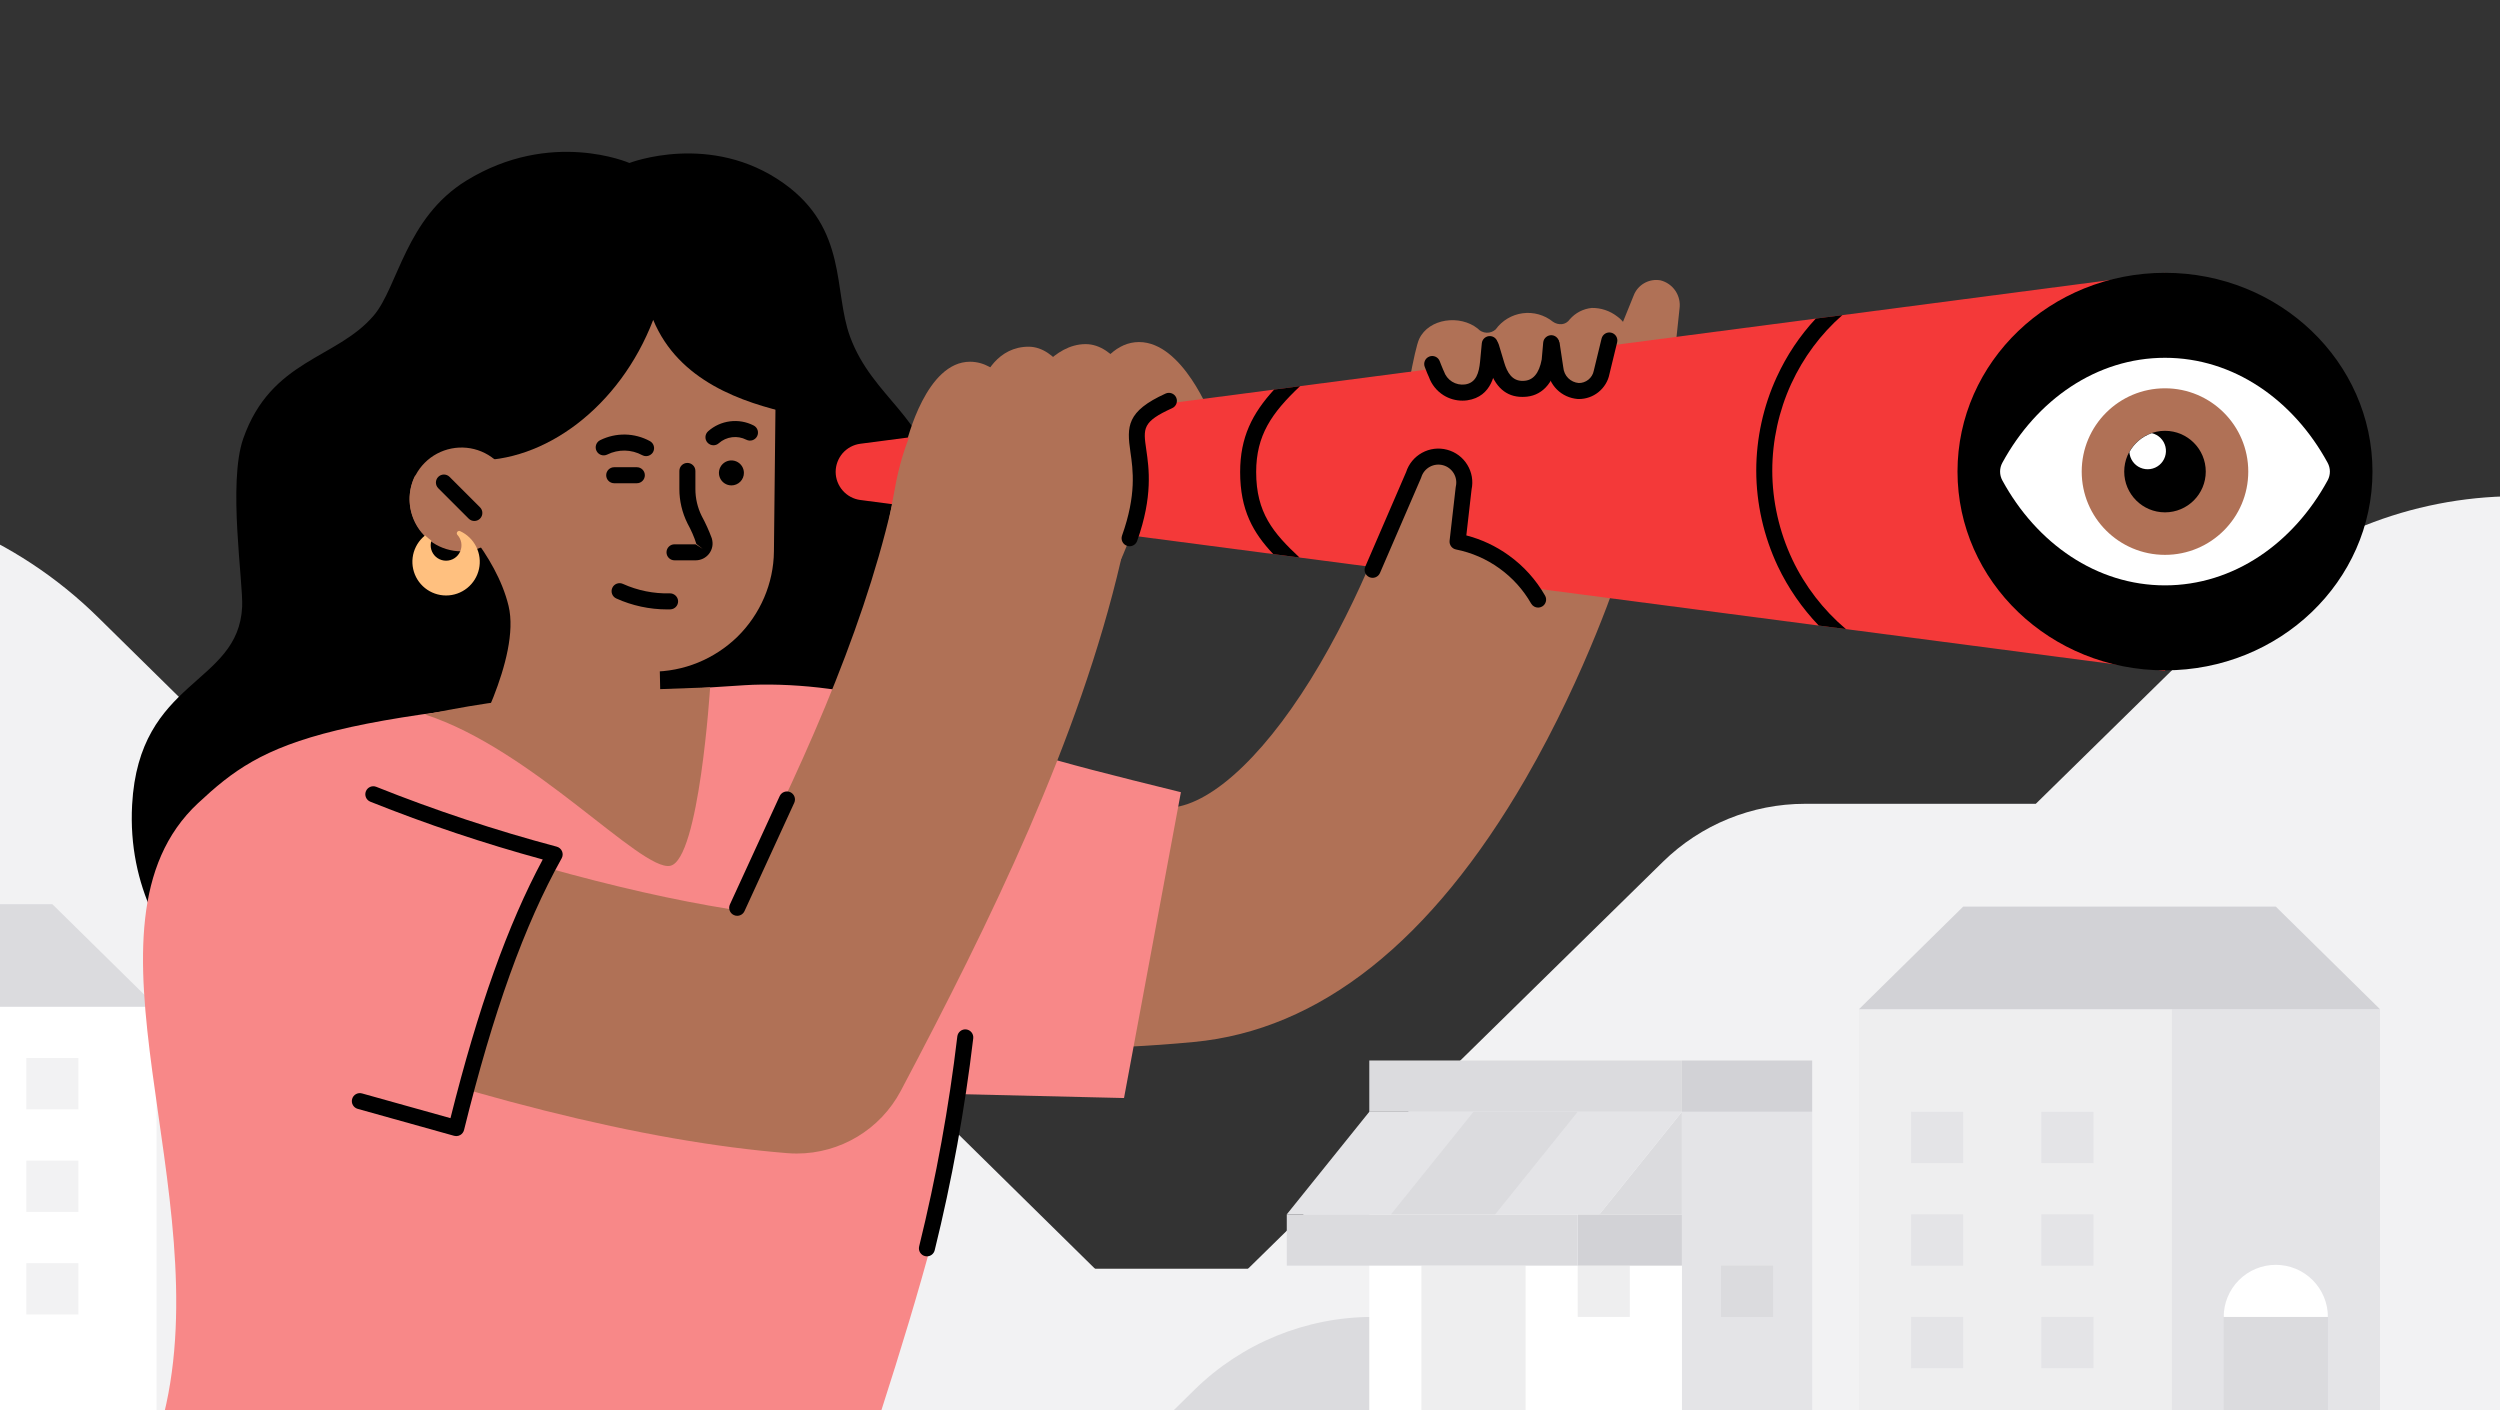 <svg xmlns="http://www.w3.org/2000/svg" width="312" height="176" viewBox="0 0 312 176" fill="none">
<rect x="0" y="0" width="312" height="176" fill="#333333" stroke="none"/>
<title></title><g clip-path="url(#clip0_48772_9395)">
<path d="M149.652 164.323V177.091H312.586V61.948C299.719 62.34 287.474 67.554 278.297 76.549L254.068 100.315H225.268C218.632 100.315 212.262 102.914 207.531 107.554L149.652 164.323Z" fill="#F2F2F3"/>
<path d="M234.707 177.155H195.692V164.353L213.263 155.705C218.814 152.973 224.92 151.551 231.108 151.551H234.707V177.155Z" fill="#F2F2F3"/>
<path d="M149.653 189.313V171.135L87.823 110.272C82.771 105.299 75.966 102.512 68.877 102.512H38.112L12.229 77.033C2.012 66.975 -11.751 61.337 -26.089 61.337H-26.389V189.313H149.653Z" fill="#F2F2F3"/>
<path d="M194.947 185.683L183.86 169.312C181.571 165.931 178.488 163.163 174.881 161.25C171.275 159.337 167.254 158.336 163.17 158.337H73.876C64.341 158.337 54.933 160.527 46.377 164.737C37.821 168.948 28.413 171.138 18.877 171.138H7.362V185.683H194.947Z" fill="#F2F2F3"/>
<path d="M184.317 177.155H145.301L149.038 173.475C154.978 167.63 162.976 164.354 171.31 164.353H184.317V177.155Z" fill="#DBDBDE"/>
<path d="M226.159 177.155H209.904V138.75H226.159V177.155Z" fill="#E4E4E7"/>
<path d="M214.781 157.953H221.284V164.353H214.781V157.953Z" fill="#DBDBDE"/>
<path d="M209.904 177.155H170.888V138.75H209.904V177.155Z" fill="white"/>
<path d="M196.899 157.953H203.401V164.353H196.899V157.953Z" fill="#EEEEEF"/>
<path d="M177.391 157.953H190.396V177.155H177.391V157.953Z" fill="#EEEEEF"/>
<path d="M209.904 157.953H196.899V151.551H209.904V157.953Z" fill="#D2D2D6"/>
<path d="M160.59 151.551H196.899V157.953H160.59V151.551Z" fill="#DBDBDE"/>
<path d="M199.606 151.551H160.59L170.888 138.75H209.904L199.606 151.551Z" fill="#E4E4E7"/>
<path d="M209.904 138.75V151.551H199.606L209.904 138.75Z" fill="#DBDBDE"/>
<path d="M173.595 151.551L183.894 138.75H196.899L186.601 151.551H173.595Z" fill="#DBDBDE"/>
<path d="M226.159 138.749H209.904V132.349H226.159V138.749Z" fill="#D2D2D6"/>
<path d="M209.904 138.749H170.888V132.349H209.904V138.749Z" fill="#DBDBDE"/>
<path d="M-26.259 176.849H19.537V125.643H-26.259V176.849Z" fill="white"/>
<path d="M3.282 164.047H9.784V157.647H3.282V164.047Z" fill="#F2F2F3"/>
<path d="M3.282 151.245H9.784V144.845H3.282V151.245Z" fill="#F2F2F3"/>
<path d="M3.282 138.443H9.784V132.043H3.282V138.443Z" fill="#F2F2F3"/>
<path d="M292.513 151.551V177.155H312V139.433C306.05 140.68 300.583 143.609 296.25 147.873L292.513 151.551Z" fill="#F2F2F3"/>
<path d="M-26.259 125.643H19.537L6.531 112.841H-26.259V125.643Z" fill="#DBDBDE"/>
<path d="M271.015 177.155H297.025V125.948H271.015V177.155Z" fill="#E4E4E7"/>
<path d="M271.015 125.948H232V177.155H271.015V125.948Z" fill="#EEEEEF"/>
<path d="M245.004 164.353H238.502V170.754H245.004V164.353Z" fill="#E4E4E7"/>
<path d="M261.261 164.353H254.758V170.754H261.261V164.353Z" fill="#E4E4E7"/>
<path d="M245.004 151.551H238.502V157.953H245.004V151.551Z" fill="#E4E4E7"/>
<path d="M261.261 151.551H254.758V157.953H261.261V151.551Z" fill="#E4E4E7"/>
<path d="M245.004 138.75H238.502V145.151H245.004V138.75Z" fill="#E4E4E7"/>
<path d="M261.261 138.75H254.758V145.151H261.261V138.75Z" fill="#E4E4E7"/>
<path d="M277.517 177.155H290.522V164.15H277.517V177.155Z" fill="#DBDBDE"/>
<path d="M279.422 159.756C278.202 160.976 277.517 162.629 277.517 164.353H290.522C290.522 163.499 290.354 162.654 290.027 161.865C289.7 161.077 289.221 160.359 288.617 159.756C288.014 159.152 287.297 158.673 286.508 158.346C285.719 158.019 284.874 157.852 284.02 157.852C282.295 157.852 280.641 158.536 279.422 159.756Z" fill="white"/>
<path d="M297.025 125.948L284.02 113.146H245.005L232 125.948H297.025Z" fill="#D2D2D6"/>
<path d="M107.823 103.728L35.462 130.724C35.462 130.724 15.374 121.05 16.488 100.442C17.343 84.642 29.751 85.577 30.221 75.722C30.366 72.679 28.416 60.271 30.357 54.735C33.832 44.825 42.012 44.828 46.648 39.371C49.663 35.824 50.635 27.189 58.199 22.541C68.759 16.05 78.55 20.34 78.55 20.34C78.55 20.34 88.713 16.397 97.801 22.87C105.831 28.591 103.988 36.317 106.092 42.031C108.906 49.671 115.746 52.064 116.932 60.88C117.195 62.831 116.772 64.759 116.492 66.479C115.773 70.905 116.391 75.422 118.301 79.47C119.386 81.768 120.332 84.648 120.516 87.912C121.044 97.33 107.823 103.728 107.823 103.728Z" fill="black"/>
<path d="M57.412 83.663L81.29 83.821C85.332 83.84 89.166 82.251 92.032 79.466C94.897 76.641 96.546 72.805 96.586 68.825L96.827 46.493L96.868 43.215C96.867 43.05 96.867 42.844 96.847 42.637C96.826 41.215 96.64 39.771 96.289 38.369C96.186 37.977 96.082 37.565 95.959 37.173C95.814 36.678 95.649 36.204 95.463 35.73C94.514 33.318 93.07 31.173 91.275 29.339C89.481 27.504 87.336 26.04 84.965 25.051C82.614 24.042 80.098 23.527 77.52 23.507C72.365 23.467 67.396 25.469 63.706 29.058C60.037 32.688 57.935 37.638 57.895 42.752L57.754 54.732L57.754 55.206L57.713 57.186L57.412 83.663Z" fill="#B07156"/>
<path d="M57.464 78.881L57.314 98.031L82.606 96.151L82.245 79.066L57.464 78.881Z" fill="#B07156"/>
<path d="M56.029 63.505C56.029 63.505 61.895 69.091 63.467 75.608C65.04 82.124 58.534 93.426 58.534 93.426L47.275 94.041L47.05 64.517L56.029 63.505Z" fill="black"/>
<path d="M77.862 22.568C57.257 23.849 55.522 40.485 55.522 40.485L56.549 57.577L58.974 57.445C67.906 57.781 77.34 50.812 81.52 39.921C84.71 47.622 92.698 50.229 98.736 51.609L99.561 37.419C99.561 37.419 92.466 21.66 77.862 22.568Z" fill="black"/>
<path d="M86.817 69.929H84.179C83.627 69.929 83.179 69.481 83.179 68.929C83.179 68.377 83.627 67.929 84.179 67.929H86.805L87.698 68.499L86.908 67.886C86.632 66.995 86.243 66.136 85.798 65.322C85.127 63.969 84.783 62.496 84.785 61.027V58.773C84.785 58.22 85.232 57.773 85.785 57.773C86.337 57.773 86.785 58.22 86.785 58.773V61.028C86.783 62.191 87.056 63.356 87.572 64.399C88.045 65.264 88.475 66.211 88.833 67.181C88.945 67.58 88.955 67.915 88.89 68.235C88.827 68.551 88.688 68.856 88.487 69.113C88.287 69.37 88.027 69.58 87.736 69.72C87.448 69.857 87.132 69.929 86.817 69.929Z" fill="black"/>
<path d="M91.281 60.578C90.973 60.578 90.672 60.487 90.415 60.315C90.159 60.144 89.959 59.901 89.841 59.616C89.724 59.331 89.692 59.018 89.753 58.715C89.813 58.413 89.961 58.135 90.18 57.917C90.397 57.699 90.674 57.551 90.978 57.49C91.28 57.43 91.593 57.461 91.878 57.579C92.162 57.697 92.407 57.897 92.577 58.153C92.749 58.41 92.84 58.711 92.84 59.019C92.84 59.224 92.8 59.427 92.722 59.616C92.643 59.805 92.529 59.977 92.383 60.122C92.239 60.266 92.067 60.381 91.878 60.459C91.689 60.538 91.487 60.578 91.281 60.578Z" fill="black"/>
<path d="M80.629 56.928C80.467 56.928 80.303 56.889 80.151 56.806C79.486 56.444 78.735 56.245 77.979 56.231C77.226 56.222 76.465 56.389 75.788 56.726C75.292 56.973 74.693 56.772 74.447 56.277C74.201 55.783 74.401 55.182 74.895 54.936C75.861 54.455 76.943 54.214 78.016 54.231C79.092 54.251 80.162 54.534 81.108 55.05C81.594 55.314 81.772 55.922 81.508 56.407C81.326 56.74 80.983 56.928 80.629 56.928Z" fill="black"/>
<path d="M89.039 55.57C88.763 55.57 88.488 55.456 88.291 55.233C87.924 54.82 87.962 54.188 88.375 53.822C89.143 53.141 90.086 52.713 91.103 52.584C92.119 52.456 93.139 52.632 94.052 53.097C94.544 53.348 94.74 53.95 94.489 54.442C94.239 54.934 93.636 55.13 93.144 54.879C92.59 54.597 91.972 54.488 91.356 54.567C90.739 54.646 90.167 54.905 89.702 55.318C89.512 55.487 89.275 55.57 89.039 55.57Z" fill="black"/>
<path d="M83.249 76.055C81.075 76.055 78.893 75.586 76.913 74.69C76.41 74.463 76.186 73.87 76.414 73.367C76.641 72.863 77.235 72.64 77.737 72.868C79.567 73.695 81.587 74.105 83.601 74.05C84.128 74.038 84.613 74.471 84.627 75.023C84.643 75.575 84.207 76.035 83.655 76.049C83.519 76.053 83.384 76.055 83.249 76.055Z" fill="black"/>
<path d="M79.477 60.309H76.652C76.1 60.309 75.652 59.861 75.652 59.309C75.652 58.756 76.1 58.309 76.652 58.309H79.477C80.029 58.309 80.477 58.756 80.477 59.309C80.477 59.861 80.029 60.309 79.477 60.309Z" fill="black"/>
<path d="M57.595 68.806C56.314 68.806 55.062 68.427 53.997 67.715C52.931 67.003 52.101 65.992 51.611 64.808C51.12 63.624 50.992 62.322 51.242 61.066C51.492 59.809 52.109 58.655 53.014 57.749C53.92 56.843 55.075 56.227 56.331 55.977C57.588 55.727 58.89 55.855 60.074 56.345C61.257 56.835 62.269 57.666 62.98 58.731C63.692 59.796 64.072 61.048 64.072 62.329C64.072 64.047 63.39 65.695 62.175 66.909C60.96 68.124 59.312 68.806 57.595 68.806Z" fill="#B07156"/>
<path d="M59.199 65.019C58.943 65.019 58.687 64.921 58.492 64.726L54.694 60.929C54.304 60.539 54.304 59.905 54.694 59.515C55.085 59.124 55.718 59.124 56.108 59.515L59.906 63.312C60.296 63.702 60.296 64.335 59.906 64.726C59.71 64.921 59.455 65.019 59.199 65.019Z" fill="black"/>
<path d="M54.039 66.555C53.749 66.872 53.556 67.266 53.486 67.691C53.415 68.115 53.469 68.551 53.642 68.945C53.816 69.339 54.099 69.674 54.46 69.909C54.82 70.144 55.24 70.269 55.67 70.269C56.101 70.269 56.523 70.144 56.882 69.909C57.243 69.674 57.526 69.339 57.699 68.945C57.872 68.551 57.927 68.115 57.856 67.691C57.786 67.266 57.593 66.872 57.302 66.555C58.113 66.927 58.773 67.566 59.17 68.364C59.569 69.162 59.683 70.073 59.492 70.945C59.302 71.817 58.819 72.597 58.124 73.157C57.429 73.716 56.564 74.022 55.67 74.022C54.779 74.022 53.914 73.716 53.218 73.157C52.523 72.597 52.04 71.817 51.85 70.945C51.66 70.073 51.772 69.162 52.171 68.364C52.569 67.566 53.228 66.927 54.039 66.555Z" fill="#FFC07F" stroke="#FFC07F" stroke-width="0.588" stroke-linejoin="round"/>
<path d="M51.837 59.292L55.66 68.35C54.761 68.079 53.934 67.613 53.236 66.986C52.536 66.358 51.985 65.584 51.621 64.719C51.255 63.854 51.085 62.92 51.123 61.981C51.16 61.044 51.405 60.125 51.837 59.292Z" fill="#B07156"/>
<path d="M89.869 174.095H82.634V166.974H89.869V174.095Z" fill="#E4E4E7"/>
<path d="M113.956 57.042C113.88 57.042 113.803 57.034 113.726 57.016C113.188 56.89 112.855 56.352 112.981 55.814C113.237 54.722 115.643 45.145 121.055 45.145C124.67 45.145 126.733 49.167 126.819 49.338C127.067 49.831 126.868 50.433 126.375 50.681C125.882 50.929 125.282 50.73 125.033 50.237C125 50.174 123.42 47.145 121.055 47.145C117.803 47.145 115.484 53.903 114.928 56.271C114.82 56.732 114.409 57.042 113.956 57.042Z" fill="#B07156"/>
<path d="M201.268 43.325L203.862 36.929C204.106 36.257 204.58 35.694 205.2 35.339C205.819 34.984 206.545 34.861 207.247 34.99C208.006 35.187 208.665 35.656 209.1 36.307C209.534 36.959 209.713 37.749 209.603 38.524L208.798 46.121L201.268 43.325Z" fill="#B07156"/>
<path d="M203.29 41.729C203.632 42.82 204.191 44.707 204.793 47.1C205.333 49.138 205.432 51.267 205.084 53.347C204.773 55.416 204.042 57.4 202.936 59.177C201.83 60.954 200.372 62.485 198.652 63.677C196.96 64.844 195.036 65.629 193.011 65.979L172.724 68.075C172.649 68.24 175.902 44.948 177.117 42.296C178.33 39.725 182.212 39.24 184.425 41.01C184.708 41.32 185.102 41.504 185.521 41.523C185.94 41.542 186.35 41.394 186.66 41.111C187.054 40.564 187.556 40.103 188.134 39.757C188.713 39.41 189.356 39.185 190.024 39.095C190.693 39.005 191.372 39.053 192.022 39.234C192.671 39.416 193.277 39.727 193.802 40.151C194.126 40.381 194.521 40.489 194.917 40.456C195.114 40.434 195.304 40.37 195.473 40.266C195.644 40.162 195.791 40.022 195.904 39.856C196.604 39.047 197.587 38.537 198.651 38.431C199.794 38.415 200.908 38.785 201.813 39.482C202.576 40.014 203.105 40.818 203.29 41.729Z" fill="#B07156"/>
<path d="M133.058 130.82C95.716 130.82 79.93 117.047 78.061 115.282L98.237 93.925C98.237 93.925 98.119 93.796 97.856 93.582C97.985 93.686 111.208 104.106 146.23 100.791C151.542 100.287 158.462 93.583 164.739 82.856C170.897 72.332 174.354 61.695 174.389 61.588L202.375 70.529C202.203 71.07 198.067 83.925 190.394 97.184C178.636 117.497 164.71 128.551 149.001 130.039C143.301 130.579 137.988 130.82 133.058 130.82Z" fill="#B07156"/>
<path d="M150.342 52.614C150.342 52.614 146.971 43.688 142.151 43.688C137.347 43.688 135.288 52.698 135.288 52.698L150.342 52.614Z" fill="#B07156"/>
<path d="M151.277 52.261C151.13 51.87 147.6 42.688 142.151 42.688C136.613 42.688 134.404 52.076 134.312 52.476L134.032 53.706L151.785 53.606L151.277 52.261ZM136.597 51.691C137.43 48.998 139.352 44.688 142.151 44.688C144.991 44.688 147.565 48.908 148.833 51.623L136.597 51.691Z" fill="#B07156"/>
<path d="M270.21 34.05V83.73L230.37 78.51L226.98 78.07L162.18 69.58L158.9 69.15L107.37 62.4C106.52 62.29 105.74 61.87 105.17 61.22C104.61 60.58 104.29 59.75 104.29 58.89C104.29 58.03 104.61 57.2 105.17 56.55C105.74 55.91 106.52 55.49 107.37 55.38L159.01 48.62L162.25 48.19L226.61 39.76L229.92 39.33L270.21 34.05Z" fill="#F43939"/>
<path d="M145.878 50.026L149.5 49.703L145.323 46.404L135.852 44.463L128.347 45.239L119.873 46.727C119.873 46.727 114.245 48.474 111.852 60.053L110.881 65.228L139.507 70.678C146.654 55.687 137.048 54.037 145.878 50.026Z" fill="#B07156"/>
<path d="M34.65 176.503L109.922 176.236C119.949 145.055 124.671 124.42 120.789 99.449L36.21 96.121L34.65 176.503Z" fill="#F88888"/>
<path d="M60.669 176.503C60.899 154.85 59.228 147.099 57.88 139.727C57.036 135.114 55.736 128 55.872 124.058C64.567 122.37 81.683 137.041 98.189 136.039L140.277 137.034L147.377 98.867C129.522 94.469 126.029 93.433 111.233 87.785C106.248 85.887 98.264 85.179 92.94 85.513C39.566 88.864 33.265 92.269 24.726 100.226C8.359 115.476 27.249 148.742 20.456 176.503H60.669Z" fill="#F88888"/>
<path d="M115.681 156.793C115.601 156.793 115.521 156.784 115.44 156.764C114.904 156.632 114.577 156.09 114.709 155.554C116.832 146.949 118.435 138.132 119.473 129.348C119.538 128.799 120.044 128.404 120.584 128.472C121.132 128.536 121.524 129.034 121.46 129.582C120.411 138.449 118.793 147.348 116.65 156.032C116.538 156.488 116.13 156.793 115.681 156.793Z" fill="black"/>
<path d="M140.687 49.708C140.302 49.708 139.935 49.484 139.771 49.109C139.262 47.951 137.5 44.946 135.486 44.946C132.655 44.946 130.48 48.648 130.459 48.686C130.188 49.166 129.577 49.336 129.096 49.063C128.616 48.791 128.447 48.182 128.719 47.701C128.829 47.507 131.456 42.946 135.486 42.946C139.22 42.946 141.507 48.089 141.603 48.308C141.824 48.814 141.593 49.402 141.087 49.623C140.957 49.681 140.821 49.708 140.687 49.708Z" fill="#B07156"/>
<path d="M133.458 49.161C133.458 49.161 131.358 44.269 128.37 44.269C124.373 44.269 123.318 48.733 123.318 48.733" fill="#B07156"/>
<path d="M133.458 50.161C133.071 50.161 132.703 49.935 132.539 49.557C132.059 48.444 130.262 45.269 128.371 45.269C125.201 45.269 124.3 48.926 124.291 48.963C124.164 49.5 123.626 49.834 123.088 49.706C122.551 49.579 122.218 49.041 122.345 48.503C122.772 46.693 124.582 43.269 128.371 43.269C131.914 43.269 134.135 48.204 134.377 48.767C134.595 49.274 134.36 49.861 133.853 50.079C133.725 50.135 133.59 50.161 133.458 50.161Z" fill="#B07156"/>
<path d="M270.19 83.659C255.89 83.659 244.296 72.553 244.296 58.853C244.296 45.154 255.89 34.048 270.19 34.048C284.491 34.048 296.085 45.154 296.085 58.853C296.085 72.553 284.491 83.659 270.19 83.659Z" fill="black"/>
<path d="M230.37 78.51L226.98 78.07C224.89 75.89 223.16 73.38 221.87 70.67C220.12 66.96 219.18 62.83 219.18 58.73C219.18 54.72 220.06 50.69 221.74 47.05C222.98 44.35 224.61 41.91 226.61 39.76L229.92 39.33C227.21 41.71 225.07 44.6 223.55 47.89C222 51.26 221.18 55.01 221.18 58.72C221.18 62.53 222.05 66.37 223.68 69.82C225.25 73.14 227.56 76.14 230.37 78.51Z" fill="black"/>
<path d="M162.18 69.58L158.9 69.15C156.39 66.49 154.77 63.66 154.77 58.91C154.77 54.56 156.29 51.59 159.01 48.62L162.25 48.19C158.69 51.55 156.77 54.34 156.77 58.91C156.77 64 158.9 66.52 162.18 69.58Z" fill="black"/>
<path d="M270.19 44.653C278.726 44.653 286.208 49.887 290.494 57.764C290.675 58.099 290.77 58.473 290.77 58.854C290.77 59.234 290.675 59.608 290.494 59.943C286.208 67.821 278.726 73.054 270.19 73.054C261.655 73.054 254.172 67.821 249.886 59.943C249.705 59.608 249.611 59.234 249.611 58.854C249.611 58.473 249.705 58.099 249.886 57.764C254.172 49.887 261.655 44.653 270.19 44.653Z" fill="white"/>
<path d="M270.19 69.247C264.45 69.247 259.797 64.594 259.797 58.854C259.797 53.113 264.45 48.46 270.19 48.46C275.931 48.46 280.584 53.113 280.584 58.854C280.584 64.594 275.931 69.247 270.19 69.247Z" fill="#B07156"/>
<path d="M270.191 63.942C267.381 63.942 265.103 61.664 265.103 58.854C265.103 56.044 267.381 53.766 270.191 53.766C273.001 53.766 275.279 56.044 275.279 58.854C275.279 61.664 273.001 63.942 270.191 63.942Z" fill="black"/>
<path d="M265.751 56.414C266.359 55.308 267.357 54.469 268.55 54.06C268.962 54.157 269.339 54.366 269.639 54.665C269.939 54.963 270.149 55.34 270.248 55.751C270.346 56.163 270.328 56.593 270.195 56.995C270.063 57.397 269.821 57.754 269.497 58.027C269.173 58.299 268.78 58.476 268.362 58.538C267.943 58.6 267.515 58.544 267.127 58.376C266.738 58.209 266.404 57.937 266.161 57.59C265.918 57.244 265.776 56.836 265.751 56.414Z" fill="white"/>
<path d="M99.435 143.961C99.041 143.961 98.645 143.944 98.248 143.913C80.321 142.464 58.087 136.884 30.276 126.852C22.645 124.1 18.689 115.682 21.442 108.05C24.194 100.419 32.612 96.462 40.244 99.216C60.611 106.561 77.371 111.261 91.107 113.462C99.662 96.761 107.499 79.504 111.256 63.328C113.092 55.425 120.985 50.507 128.889 52.343C136.791 54.179 141.71 62.073 139.875 69.975C134.683 92.325 123.609 114.983 112.416 136.141C109.857 140.976 104.843 143.961 99.435 143.961Z" fill="#B07156"/>
<path d="M49.18 102.996C45.796 99.615 41.209 97.717 36.426 97.718C31.644 97.72 27.058 99.62 23.675 103.001C20.293 106.384 18.393 110.97 18.392 115.752C18.39 120.535 20.288 125.123 23.668 128.507" fill="#F88888"/>
<path d="M83.647 108.052C87.266 107.304 88.623 85.78 88.623 85.78C88.623 85.78 77.241 86.145 73.11 86.459C64.673 87.236 61.345 87.494 53.04 89.173C66.365 93.443 80.029 108.8 83.647 108.052Z" fill="#B07156"/>
<path d="M57.708 136.839L69.222 106.629C53.642 101.389 36.835 96.061 36.565 95.955L22.98 125.066C34.286 129.743 45.887 133.676 57.708 136.839Z" fill="#F88888"/>
<path d="M56.941 141.785C56.851 141.785 56.761 141.773 56.672 141.748L44.641 138.385C44.108 138.236 43.798 137.684 43.947 137.152C44.095 136.621 44.646 136.309 45.179 136.459L56.219 139.545C59.678 125.746 63.36 115.422 67.735 107.264C60.462 105.28 53.23 102.857 46.22 100.054C45.707 99.849 45.458 99.267 45.663 98.755C45.867 98.241 46.45 97.989 46.962 98.197C54.293 101.129 61.869 103.64 69.479 105.663C69.777 105.743 70.022 105.955 70.143 106.239C70.263 106.523 70.246 106.847 70.095 107.117C65.431 115.476 61.56 126.251 57.912 141.024C57.847 141.287 57.679 141.512 57.445 141.649C57.291 141.739 57.117 141.785 56.941 141.785Z" fill="black"/>
<path d="M92.002 114.293C91.862 114.293 91.721 114.264 91.585 114.201C91.084 113.971 90.864 113.377 91.094 112.875C95.169 104.013 97.304 99.357 97.304 99.356C97.534 98.854 98.128 98.634 98.629 98.863C99.131 99.094 99.352 99.687 99.122 100.19C99.122 100.19 96.987 104.847 92.912 113.711C92.743 114.077 92.381 114.293 92.002 114.293Z" fill="black"/>
<path d="M170.388 75.918L176.261 59.034C176.506 58.235 177.053 57.564 177.782 57.159C178.513 56.754 179.373 56.648 180.179 56.862C180.986 57.077 181.679 57.596 182.112 58.31C182.546 59.024 182.685 59.878 182.503 60.693L181.225 67.537C181.225 67.537 193.57 69.266 193.858 82.3" fill="#B07156"/>
<path d="M191.957 75.828C191.61 75.828 191.274 75.648 191.089 75.326C190.091 73.585 188.758 72.107 187.129 70.934C185.499 69.761 183.675 68.967 181.707 68.573C181.197 68.471 180.851 67.995 180.91 67.479L181.671 60.809C181.675 60.773 181.681 60.737 181.689 60.702C181.816 60.137 181.721 59.553 181.42 59.058C181.119 58.563 180.645 58.208 180.084 58.058C179.524 57.909 178.937 57.983 178.429 58.263C177.922 58.544 177.549 59.004 177.379 59.557C177.368 59.592 177.356 59.626 177.341 59.66L172.219 71.512C171.999 72.02 171.408 72.25 170.904 72.033C170.398 71.814 170.164 71.226 170.383 70.719L175.484 58.914C175.815 57.888 176.515 57.037 177.46 56.514C178.42 55.981 179.535 55.843 180.598 56.126C181.661 56.408 182.561 57.082 183.13 58.021C183.691 58.944 183.875 60.03 183.652 61.086L182.998 66.819C184.906 67.315 186.685 68.151 188.297 69.311C190.16 70.652 191.683 72.341 192.823 74.331C193.099 74.81 192.933 75.421 192.453 75.696C192.297 75.786 192.126 75.828 191.957 75.828Z" fill="black"/>
<path d="M177.901 44.144L178.971 46.37C179.249 47.177 179.794 47.866 180.517 48.322C181.24 48.779 182.095 48.975 182.945 48.88C185.16 48.602 185.412 46.068 185.54 45.123L185.801 42.36" fill="#B07156"/>
<path d="M185.842 42.588L186.251 44.806C186.48 45.644 186.97 46.389 187.649 46.932C188.328 47.475 189.162 47.788 190.031 47.828C190.817 47.72 191.544 47.355 192.099 46.789C192.655 46.224 193.006 45.489 193.099 44.702L193.679 41.253" fill="#B07156"/>
<path d="M201.396 41.369L200.378 46.562C200.315 46.977 200.163 47.373 199.934 47.725C199.715 48.082 199.42 48.388 199.071 48.62C198.722 48.847 198.333 49.004 197.924 49.082C197.507 49.153 197.08 49.122 196.679 48.992C196.068 48.8 195.533 48.421 195.15 47.908C194.753 47.382 194.557 46.731 194.596 46.072L194.222 42.537" fill="#B07156"/>
<path d="M189.98 49.534C187.966 49.534 186.562 48.298 185.82 45.854L185.136 43.579C184.978 43.05 185.277 42.492 185.806 42.334C186.34 42.172 186.892 42.475 187.052 43.004L187.734 45.274C188.082 46.422 188.687 47.602 190.112 47.532C191.313 47.508 192.079 46.61 192.405 44.864L192.593 42.74C192.643 42.19 193.14 41.795 193.679 41.834C194.229 41.884 194.635 42.37 194.585 42.92L194.385 45.138C193.868 47.921 192.337 49.487 190.17 49.531C190.106 49.533 190.042 49.534 189.98 49.534Z" fill="black"/>
<path d="M197.045 49.799C196.999 49.799 196.953 49.798 196.907 49.797C195.894 49.713 194.985 49.291 194.3 48.607C193.614 47.923 193.191 47.015 193.107 46.05L192.672 43.17C192.59 42.624 192.966 42.115 193.513 42.033C194.06 41.951 194.568 42.328 194.65 42.873L195.093 45.816C195.143 46.374 195.36 46.84 195.712 47.191C196.064 47.543 196.531 47.759 197.026 47.801C197.427 47.812 197.871 47.669 198.224 47.388C198.577 47.106 198.819 46.708 198.903 46.266L199.876 42.255C200.007 41.718 200.547 41.385 201.083 41.519C201.62 41.649 201.949 42.19 201.819 42.726L200.857 46.69C200.693 47.553 200.196 48.374 199.47 48.952C198.781 49.501 197.925 49.799 197.045 49.799Z" fill="black"/>
<path d="M140.974 68.174C140.863 68.174 140.75 68.155 140.639 68.115C140.118 67.93 139.847 67.358 140.032 66.838C141.849 61.737 141.402 58.651 141.075 56.398C140.615 53.23 140.592 51.329 145.465 49.116C145.969 48.888 146.561 49.11 146.789 49.613C147.017 50.116 146.795 50.709 146.292 50.937C142.55 52.636 142.667 53.442 143.054 56.111C143.391 58.433 143.9 61.941 141.916 67.509C141.771 67.918 141.385 68.174 140.974 68.174Z" fill="black"/>
<path d="M182.512 50.001C181.681 50.001 180.863 49.769 180.158 49.328C179.313 48.801 178.668 47.999 178.332 47.062C178.201 46.803 178.049 46.41 177.809 45.789C177.609 45.274 177.865 44.695 178.381 44.496C178.894 44.296 179.475 44.553 179.674 45.068C179.675 45.071 179.979 45.865 180.099 46.126C180.139 46.191 180.172 46.261 180.196 46.335C180.376 46.872 180.738 47.333 181.217 47.632C181.697 47.931 182.268 48.054 182.831 47.98C184.252 47.78 184.575 46.498 184.712 45.144L184.929 42.847C184.979 42.298 185.464 41.899 186.018 41.946C186.567 41.997 186.971 42.485 186.919 43.035L186.702 45.338C186.598 46.375 186.281 49.513 183.103 49.962C182.905 49.988 182.708 50.001 182.512 50.001Z" fill="black"/>
</g>
<defs>
<clipPath id="clip0_48772_9395">
<rect width="312" height="176" fill="white"/>
</clipPath>
</defs>
</svg>

